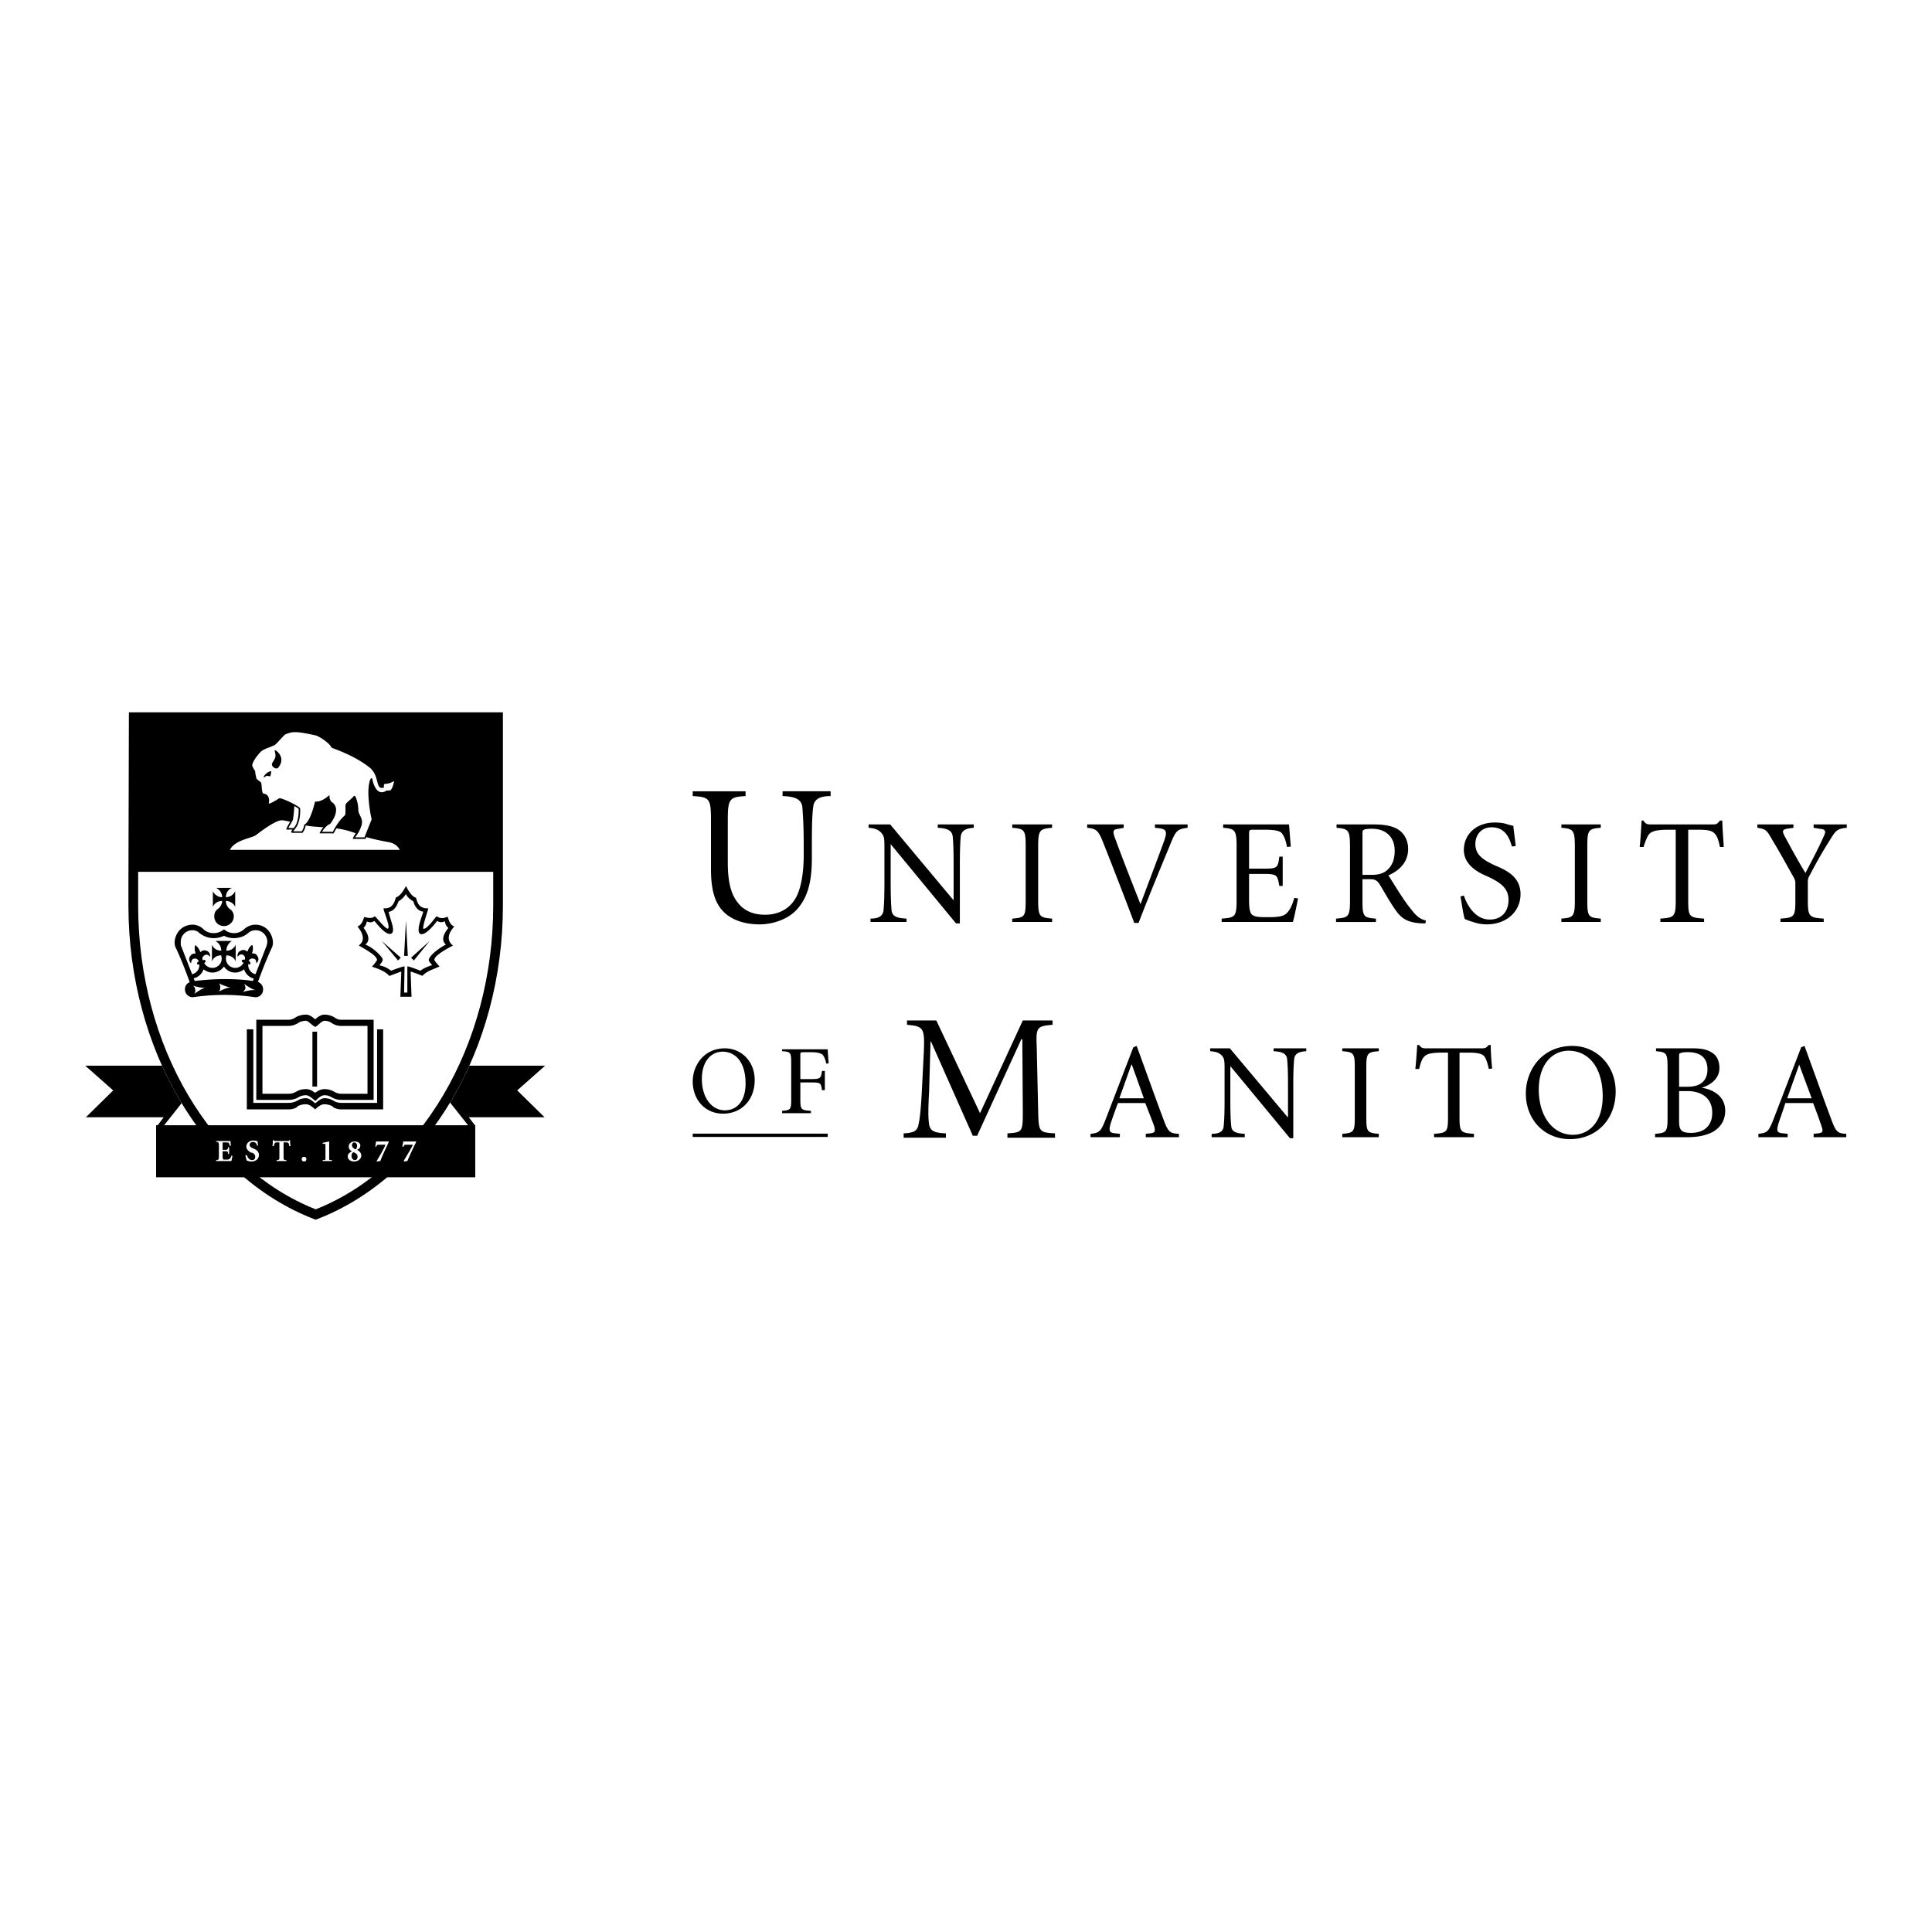 <svg xmlns="http://www.w3.org/2000/svg" width="2500" height="2500" viewBox="0 0 192.756 192.756"><path fill-rule="evenodd" clip-rule="evenodd" fill="#fff" d="M0 0h192.756v192.756H0V0z"/><path d="M74.386 78.946v.479c-1.582.096-1.774.24-1.774 2.396v4.219c0 1.678.24 2.972.863 3.834.623.911 1.534 1.39 2.876 1.39 1.246 0 2.301-.527 2.924-1.486.671-1.006.911-2.78.911-4.458v-1.054c0-2.109-.096-3.212-.144-3.835-.144-.671-.671-.959-1.965-1.007v-.479h4.793v.479c-1.103 0-1.629.335-1.726 1.007-.096.624-.144 1.727-.144 3.836v1.342c0 2.301-.383 3.931-1.534 5.177-.863.911-2.301 1.438-3.691 1.438-1.103 0-2.349-.24-3.308-1.007-1.055-.863-1.534-2.205-1.534-4.506v-4.89c0-2.157-.144-2.301-1.822-2.396v-.479h5.275zm105.983 10.881c0 1.629.145 1.726 1.582 1.822v.335h-4.314v-.335c1.391-.096 1.486-.192 1.486-1.822v-1.726c0-.24-.049-.383-.336-.863-.67-1.198-1.246-2.253-1.916-3.355-.623-1.103-.672-1.15-1.535-1.294v-.335h3.596v.335l-.672.096c-.383.096-.479.191-.24.671.672 1.247 1.344 2.493 2.109 3.739.623-1.199 1.295-2.445 1.822-3.644.287-.575.145-.719-.432-.767l-.574-.096v-.335h3.307v.335c-1.006.096-1.102.288-1.727 1.294a42.538 42.538 0 0 0-1.869 3.26c-.238.431-.287.527-.287.814v1.871zm-11.935 0c0 1.629.096 1.726 1.582 1.822v.335h-4.361v-.335c1.389-.096 1.533-.192 1.533-1.822v-7.046h-.719c-1.342 0-1.727.191-1.965.479-.145.191-.336.623-.527 1.246h-.385c.096-.911.145-1.87.191-2.636h.193c.238.383.383.383.814.383h6.135c.385 0 .432-.096.672-.383h.24c0 .671.096 1.726.143 2.636h-.383c-.145-.719-.287-1.103-.527-1.342-.24-.288-.719-.383-1.631-.383h-1.006v7.046h.001zm-10.067 0c0 1.629.096 1.726 1.342 1.822v.335h-3.93v-.335c1.197-.096 1.342-.192 1.342-1.822v-5.369c0-1.63-.145-1.773-1.342-1.87v-.335h3.93v.335c-1.246.096-1.342.24-1.342 1.87v5.369zm-12.318-.479c.238.719 1.006 2.396 2.588 2.396 1.15 0 1.869-.767 1.869-1.965 0-1.247-.959-1.774-1.918-2.253-.479-.24-2.539-.911-2.539-2.732 0-1.486 1.15-2.732 3.115-2.732.383 0 .91.048 1.246.191l.576.144c.047.527.143 1.15.238 2.013l-.383.048c-.24-.863-.672-1.917-2.014-1.917-1.055 0-1.629.767-1.629 1.677 0 1.103.814 1.582 1.916 2.109 1.008.432 2.59 1.055 2.59 2.876 0 1.773-1.439 3.02-3.355 3.02a4.008 4.008 0 0 1-1.391-.24c-.383-.096-.672-.24-.814-.288-.145-.384-.287-1.438-.432-2.253l.337-.094zm-10.115-6.184c0-.288.049-.335.145-.383s.287-.096.814-.096c1.15 0 2.254.623 2.254 2.205 0 .767-.193 1.485-.863 2.013-.383.288-.863.384-1.486.384h-.863v-4.123h-.001zm0 4.554h.814c.432 0 .672.144.912.527.432.719 1.055 1.822 1.533 2.493.576.815 1.104 1.342 2.828 1.391h.191l.049-.288c-.576-.144-.814-.384-1.15-.719-.385-.479-.719-.863-1.246-1.678-.432-.624-1.055-1.678-1.344-2.109 1.199-.527 1.967-1.39 1.967-2.636 0-.863-.385-1.534-.959-1.917-.576-.383-1.438-.527-2.396-.527h-3.787v.335c1.197.096 1.342.24 1.342 1.87v5.369c0 1.629-.145 1.726-1.391 1.822v.335h3.979v-.335c-1.246-.096-1.342-.192-1.342-1.822v-2.111zm-12.559-3.26c0-1.63-.145-1.773-1.342-1.87v-.335h6.566c.049.288.096 1.342.191 2.205l-.383.048c-.145-.767-.336-1.15-.527-1.39-.24-.24-.768-.335-1.678-.335H125.1c-.432 0-.48 0-.48.431v3.452h1.533c1.295 0 1.344-.096 1.486-1.198h.336v2.924h-.336c-.096-.527-.143-.815-.334-1.006-.193-.144-.527-.192-1.152-.192h-1.533v2.636c0 .863.096 1.342.383 1.486.289.192.816.192 1.535.192.863 0 1.533-.048 1.869-.432.287-.288.527-.767.719-1.486l.385.048c-.098.432-.385 1.966-.527 2.349h-7.096v-.335c1.342-.096 1.486-.192 1.486-1.822v-5.37h.001zm-10.209 7.622a495.05 495.05 0 0 0-3.117-8.053c-.479-1.198-.67-1.342-1.582-1.438v-.335h3.645v.335l-.48.096c-.527.048-.623.191-.479.671.383 1.103 1.533 4.075 2.635 6.854.768-2.061 2.062-5.464 2.398-6.423.287-.863.143-1.055-.527-1.151l-.432-.048v-.335h3.26v.335c-1.008.144-1.15.24-1.678 1.534-.191.479-2.062 4.937-3.213 7.957h-.43v.001zm-9.588-2.253c0 1.629.145 1.726 1.391 1.822v.335h-3.979v-.335c1.246-.096 1.342-.192 1.342-1.822v-5.369c0-1.63-.096-1.773-1.342-1.87v-.335h3.979v.335c-1.246.096-1.391.24-1.391 1.87v5.369zm-7.813 2.301h-.383l-6.52-7.91v3.835c0 1.534.048 2.349.096 2.828.096.527.479.719 1.486.767v.335h-3.595v-.335c.814 0 1.198-.24 1.294-.767.048-.479.096-1.294.096-2.828v-3.26c0-1.103 0-1.342-.288-1.678s-.671-.479-1.294-.527v-.335h2.157l6.328 7.574v-3.595c0-1.582-.048-2.396-.096-2.828-.096-.527-.479-.767-1.486-.815v-.335h3.595v.335c-.814.048-1.198.288-1.294.815-.048.432-.096 1.247-.096 2.828v5.896zM93.416 101.811l4.362 9.252 4.268-9.252h2.971v.432c-1.533.145-1.678.191-1.582 2.205l.145 6.471c.049 2.014.096 2.062 1.678 2.158v.432h-4.746v-.432c1.486-.096 1.535-.145 1.535-2.158l-.049-7.238h-.098l-4.41 9.635h-.432l-4.17-9.395h-.048l-.144 4.986c-.096 1.725-.096 2.684 0 3.258.096.672.527.863 1.678.912v.432h-4.218v-.432c1.006-.049 1.39-.24 1.486-.912.144-.574.24-1.629.336-3.402l.191-3.787c.096-2.396 0-2.588-1.678-2.732v-.432h2.925v-.001zm86.09 4.41l1.246 3.355h-2.443l1.197-3.355zm1.439 7.238h3.26v-.336c-.816-.047-1.008-.143-1.439-1.293-.527-1.391-1.15-3.117-1.773-4.842l-.959-2.637-.334.145-2.781 7.236c-.479 1.199-.623 1.295-1.486 1.391v.336h2.924v-.336l-.432-.047c-.623-.049-.719-.193-.479-1.008.191-.574.574-1.629.672-2.014h2.779c.385 1.008.768 2.062.863 2.398.145.43.096.574-.383.623l-.432.047v.337zm-13.422-8.053c0-.287.047-.336.143-.336.096-.049.289-.096.721-.096 1.629 0 1.965.91 1.965 1.727 0 1.102-.672 1.725-1.965 1.725h-.863v-3.02h-.001zm-2.3-.814v.287c1.055.096 1.15.191 1.15 1.678v4.889c0 1.486-.096 1.582-1.246 1.678v.336h3.162c1.008 0 1.871-.145 2.59-.527.766-.432 1.246-1.15 1.246-2.109 0-1.391-1.104-2.109-2.35-2.301.672-.191 1.773-.768 1.773-1.965 0-.672-.238-1.199-.67-1.486-.48-.336-1.008-.479-2.014-.479h-3.641v-.001zm3.115 4.265c1.391 0 2.492.672 2.492 2.156 0 1.439-.959 2.014-2.109 2.014-1.006 0-1.197-.287-1.197-1.197v-2.973h.814zm-8.436.528c0 2.541-1.344 3.834-2.973 3.834-2.014 0-3.404-1.869-3.404-4.506 0-2.588 1.391-3.883 2.973-3.883 1.965 0 3.404 1.631 3.404 4.555zm-3.021-5.033c-3.068 0-4.648 2.445-4.648 4.746 0 2.588 1.82 4.553 4.41 4.553 2.588 0 4.553-1.918 4.553-4.744-.001-2.686-1.966-4.555-4.315-4.555zm-11.264 7.093c0 1.486.096 1.582 1.438 1.678v.336h-3.979v-.336c1.295-.096 1.391-.191 1.391-1.678v-6.424h-.623c-1.246 0-1.582.193-1.773.432-.193.193-.336.576-.48 1.199h-.383c.096-.863.145-1.727.191-2.396h.191c.191.287.336.336.719.336h5.561c.385 0 .432-.096.672-.336h.191c0 .574.049 1.533.145 2.348l-.336.049c-.145-.672-.287-1.055-.479-1.295-.24-.238-.672-.336-1.535-.336h-.91v6.423h-.001zm-9.299 0c0 1.486.096 1.582 1.246 1.678v.336h-3.645v-.336c1.15-.096 1.248-.191 1.248-1.678v-4.889c0-1.486-.098-1.582-1.248-1.678v-.287h3.645v.287c-1.15.096-1.246.191-1.246 1.678v4.889zm-7.287 2.11h-.336l-5.943-7.189v3.451c0 1.438.049 2.205.096 2.588.049.479.432.672 1.342.719v.336h-3.307v-.336c.766 0 1.15-.24 1.197-.719.049-.383.096-1.15.096-2.588v-2.924c0-1.008 0-1.246-.238-1.535-.289-.336-.623-.432-1.199-.479v-.287h1.965l5.754 6.854h.047v-3.26c0-1.438-.047-2.156-.096-2.588-.096-.479-.479-.672-1.342-.719v-.287h3.26v.287c-.768.047-1.104.24-1.199.719-.047.432-.096 1.15-.096 2.588v5.369h-.001zm-16.154-7.334h.049l1.197 3.355h-2.443l1.197-3.355zm1.439 7.238h3.307v-.336c-.863-.047-1.055-.143-1.486-1.293-.527-1.391-1.15-3.117-1.773-4.842l-.959-2.637-.336.145-2.779 7.236c-.48 1.199-.623 1.295-1.486 1.391v.336h2.924v-.336l-.432-.047c-.574-.049-.719-.193-.479-1.008.191-.574.574-1.629.719-2.014h2.732c.383 1.008.814 2.062.91 2.398.096.43.049.574-.432.623l-.43.047v.337zm-45.203-.357h13.47v.332h-13.47v-.332zm9.826-7.026c0-1.055-.048-1.15-.911-1.197v-.191h4.554c0 .143.048.861.096 1.389l-.239.049c-.096-.479-.24-.768-.384-.91-.191-.145-.527-.24-1.15-.24h-.767c-.288 0-.288.047-.288.336v2.348h1.103c.911 0 .959-.096 1.055-.814h.288v1.918h-.288c-.096-.719-.144-.768-1.055-.768H79.85v1.631c0 1.053.048 1.15 1.055 1.197v.24h-2.876v-.24c.862-.047.911-.145.911-1.197v-3.551h-.001zm-4.553 2.014c0 1.822-.911 2.686-2.061 2.686-1.342 0-2.301-1.295-2.301-3.117 0-1.82.959-2.732 2.062-2.732 1.341-.001 2.3 1.102 2.3 3.163zm-2.061-3.498c-2.109 0-3.212 1.725-3.212 3.307 0 1.822 1.246 3.211 3.02 3.211 1.822 0 3.164-1.342 3.164-3.355-.001-1.87-1.342-3.163-2.972-3.163z" fill-rule="evenodd" clip-rule="evenodd"/><path d="M50.176 90.35c0 7.146-1.872 13.898-5.116 19.392-3.25 5.506-7.881 9.752-13.391 11.881l-.174.066-.174-.066c-5.51-2.129-10.14-6.375-13.391-11.881-3.244-5.494-5.116-12.246-5.116-19.392v-2.426l.047-16.858h37.314V90.35h.001z"/><path d="M49.209 86.981H13.783v3.369c0 6.974 1.822 13.552 4.979 18.9 3.108 5.268 7.51 9.336 12.734 11.406 5.224-2.07 9.625-6.139 12.733-11.406 3.157-5.348 4.98-11.926 4.98-18.9v-3.369z" fill="#fff"/><path d="M49.209 85.967V72.033h-35.38v13.934h35.38z"/><path d="M41.059 99.449h-1.114s.093-2.414.093-2.508c0-.045-1.207.465-1.207.418-.557-.65-1.764-.882-1.718-.928.186-.14.511-.65.511-.65-.046-.325-.418-.65-1.811-1.439-.093-.046 1.021-.464-.139-1.903 0-.046.417-.046.65-.929 0-.093.65.279 1.067-.093.047-.046 1.207 1.485 1.347 1.207.186-.325-.558-1.903-.464-1.996.046-.046.928.232 1.207-1.067 0-.046.464-.046 1.021-1.161 0-.046.418.975.975 1.161.14.046.047 1.114 1.254 1.067.046 0-.697 2.042-.464 2.042.417 0 1.253-1.3 1.3-1.253.464.325.835.14 1.067.047.093 0 .139.789.697.975 0 0-1.161 1.114-.14 1.903 0 0-1.81.882-1.856 1.393 0 .186.557.697.51.697-.835.371-1.114.371-1.717.928.046 0-1.161-.463-1.161-.418-.001.185.092 2.507.092 2.507z" fill-rule="evenodd" clip-rule="evenodd"/><path d="M40.641 99.031h-.325s.046-2.508.046-2.6c0-.094-1.346.418-1.346.418-.65-.512-1.207-.512-1.161-.558.139-.14.325-.372.325-.557.047-.186-.928-1.207-1.717-1.485-.046-.046.79-.372-.186-1.671-.046 0 .232-.139.325-.65 0 0 .372.232.743-.046.046 0 1.161 1.578 1.718 1.253.417-.279-.139-1.393-.279-2.135-.046-.093.557.093.975-1.068 0-.046.372-.139.743-.743 0 0 .093.372.743.743 0 0 .186.929.975 1.021.093 0-.835 1.949-.278 2.228.557.232 1.671-1.3 1.671-1.3.418.232.604.093.743.046.093-.046-.046.279.372.65 0 .046-.975 1.068-.232 1.671 0-.046-1.485.789-1.717 1.485-.046.186.371.557.325.557-.232.093-.743.231-1.16.558 0 0-1.3-.512-1.3-.418-.003.187-.003 2.601-.003 2.601zm.046-3.667h-.371l.186-3.528.185 3.528zm-.975.464l.278-.278-1.903-1.671 1.625 1.949zm1.579 0l-.278-.278 1.857-1.671-1.579 1.949zM28.803 102.049c.325 0 .65-.141.836-.279a1.78 1.78 0 0 1 .882-.232c.371 0 .696.418.928.557.186-.139.557-.557.929-.557.325 0 .603.094.835.232.232.186.511.279.835.279h2.925v7.381h-2.925a1.61 1.61 0 0 1-.835-.232 1.606 1.606 0 0 0-.835-.232c-.372 0-.743.279-.929.465-.232-.186-.557-.465-.928-.465-.325 0-.65.094-.882.232-.186.139-.511.232-.836.232h-2.924v-7.381h2.924z" fill-rule="evenodd" clip-rule="evenodd" fill="#fff"/><path d="M28.803 101.742a1.178 1.178 0 0 0 .597-.18c.053-.033.1-.068.157-.098.126-.066.27-.123.419-.162.174-.045.36-.072.543-.072.371 0 .654.244.892.447l.001.002.026.023c.214-.189.504-.426.841-.467a1.895 1.895 0 0 1 1.01.227c.067.037.119.076.182.117.163.107.355.162.576.162h3.231V109.736h-3.234a1.927 1.927 0 0 1-.988-.277 1.278 1.278 0 0 0-.68-.188.763.763 0 0 0-.321.088c-.16.08-.301.197-.391.287l-.193.193-.214-.172-.04-.031c-.192-.156-.454-.365-.698-.365a1.495 1.495 0 0 0-.716.184h-.002a1.418 1.418 0 0 1-.451.205 2.031 2.031 0 0 1-.548.076h-3.23V101.741h3.231v.001zm.531.522a1.7 1.7 0 0 1-.531.09h-2.618v6.77h2.618c.136 0 .27-.02.386-.051.276-.076.497-.266.789-.342.174-.045.36-.072.543-.072.37 0 .675.189.918.375.101-.08.218-.158.345-.221a1.32 1.32 0 0 1 .593-.154c.35 0 .692.098.992.277.187.111.412.188.675.188H36.666v-6.77h-2.619a1.6 1.6 0 0 1-1.015-.334 1.268 1.268 0 0 0-.514-.168.576.576 0 0 0-.211.002c-.167.043-.369.221-.514.348v.002c-.055.049-.102.09-.163.135l-.164.123-.175-.104c-.093-.057-.181-.133-.277-.215l-.001-.002.001.002h-.001c-.159-.137-.348-.299-.494-.299-.134 0-.266.018-.388.051a1.209 1.209 0 0 0-.326.133c-.12.087-.289.175-.471.236zm0 0zm.47 7.191c.001 0 .001 0 0 0 0 0-.001 0 0 0z"/><path d="M34.049 110.033c-.325 0-.604-.094-.789-.232h-.046c-.186-.139-.511-.232-.835-.232-.372 0-.696.324-.929.512-.232-.188-.557-.512-.928-.512-.325 0-.65.094-.836.232a1.78 1.78 0 0 1-.882.232h-3.528v-7.336h-.65v7.986h4.178c.325 0 .65-.094.836-.232v-.047c.232-.139.511-.232.882-.232s.696.324.928.512c.186-.188.557-.512.882-.512.371 0 .649.094.882.232v.047c.232.139.511.232.835.232h4.178v-7.986h-.604v7.336h-3.574z" fill-rule="evenodd" clip-rule="evenodd"/><path fill-rule="evenodd" clip-rule="evenodd" d="M31.635 108.408v-5.478h-.464v5.478h.464z"/><path d="M29.022 81.846l.036-.072c.065-.13.132-.999.162-1.436a12.194 12.194 0 0 0-.324-.163c-.426-.206-.863-.384-.988-.384-.455.322-.784.449-1.277.584.023-.155.057-.309.06-.47.004-.242-.065-.528-.405-.573h-.001a.225.225 0 0 1-.112-.05c-.174-.143-.203-.55-.225-.853-.011-.15-.004-.262-.012-.265l-.005-.003-.005-.003a4.006 4.006 0 0 1-.361-.285c-.081-.075-.124-.135-.133-.179-.126-.535-.128-.686-.128-.732l-.02-.021c-.074-.112-.272-.412-.272-.61V76.322c.021-.193.132-.427.278-.658.188-.298.438-.594.626-.782.197-.197.58-.346.925-.479.164-.063.32-.124.442-.185l.007-.003.009-.002c.069-.017.291-.261.519-.511.246-.269.498-.546.632-.6l.003-.001.076-.028c.609-.219.917-.33 3.077.165h.002l.005.002c.171.057.629.316 1.008.614.249.197.469.414.559.608.05.032.076.036.224.092.626.237 2.274.864 3.572 1.901.54.441.69 1.013.804 1.444.087.331.149.567.365.549-.001-.12.022-.338.202-.383l.004-.001c.052-.011.104-.017.158-.022.185-.021.403-.046.79-.292l.002-.002.005-.002c.047-.023.087-.018.121.013h.001c.039.035.051.108.042.202a1.672 1.672 0 0 1-.052.271c-.091.344-.291.768-.49.775-.188.023-.271.023-.312.023h-.009l-.006.006-.009.005c-.995.597-1.417-.562-1.552-1.077-.072.236-.155.679-.128 1.379.038 1.028.233 1.962.3 2.283.016.074.025.118.025.134v.016l-.006.015a105.82 105.82 0 0 0-.633 1.577c.461.14 1.113.299 2.2.498h.001c1.07.195 1.268.983 1.268.986l.024.097H22.7l.043-.107c.336-.843 1.334-1.162 2.053-1.392.298-.095.546-.174.662-.264l.001-.001c.152-.122.9-.704 1.603-1.105.396-.227.782-.396 1.045-.396.21 0 .538.069.915.162zm6.567 1.159c.147-.206.283-.41.333-.7l.001-.006c.101-.377-.021-.628-.14-.875-.094-.194-.188-.387-.188-.637 0-.418-.118-.876-.211-1.112a.994.994 0 0 0-.032-.075 5.396 5.396 0 0 1-.406.384c-.156.14-.289.257-.312.312-.014.096-.012.252-.01.414.004.3.008.624-.103.734l-.003.003a4.878 4.878 0 0 0-.866 1.056c.147.019.286.04.41.063h.002a9.892 9.892 0 0 1 1.525.439zm-3.197-.615c.082-.082.163-.151.235-.202a1.194 1.194 0 0 1 .215-.121c.065-.086.125-.173.179-.257.245-.385.355-.723.355-1a.737.737 0 0 0-.343-.653l-.003-.002-.004-.004a.889.889 0 0 1-.29-.516c-.589.45-1.019.494-1.179.492-.326 1.305-.679 1.866-.895 2.102.148.026.291.047.425.059.304.029.679.056 1.055.083l.25.019z"/><path d="M36.076 82.333c-.149.47-.373.865-.649 1.208h.938c.104-.264.578-1.465.715-1.788l-.019-.092a14.105 14.105 0 0 1-.304-2.31c-.032-.842.093-1.333.174-1.542a.892.892 0 0 1 .047-.102c.038-.067.091-.079.131-.051l.003.003h.001c.015.012.026.03.03.051v.008c.022.124.341 1.797 1.359 1.197.039-.039.043-.04.112-.04.039 0 .118 0 .298-.022l.006-.001h.004c.117 0 .266-.364.344-.658a1.61 1.61 0 0 0 .048-.246l.002-.025c-.376.228-.601.253-.791.274-.05.006-.097.012-.145.021-.116.033-.079.279-.079.28l.015.071-.071.019c-.417.111-.499-.198-.617-.648-.107-.41-.251-.953-.751-1.362h-.001c-1.279-1.023-2.91-1.642-3.528-1.877-.165-.062-.271-.102-.299-.151l-.002.001c-.069-.173-.279-.381-.523-.573-.364-.287-.795-.533-.958-.588-2.111-.483-2.405-.377-2.986-.168l-.076.028c-.102.043-.34.305-.572.559-.236.259-.465.512-.584.554a5.82 5.82 0 0 1-.451.188c-.33.128-.695.27-.871.445a4.78 4.78 0 0 0-.605.754c-.133.21-.234.42-.254.586.001.153.177.418.243.519l.024.039c.027.028.026.033.026.082 0 .042 0 .171.122.687l.002.01v.008c0 .002.027.028.085.082.073.067.187.158.346.272.063.045.075.196.087.387.022.306.053.736.203.76h.001c.62.083.563.728.511.999.124-.022.345-.088 1.014-.522a.136.136 0 0 1 .076-.02c.147 0 .612.186 1.056.4.445.215.878.463.96.586a.142.142 0 0 1 .025.067c0 .002.047.803-.189 1.422-.081.292-.287.551-.427.726l-.08.101h.855c.055-.084.206-.34.242-.627l.006-.049.047-.016c.001 0 .516-.172 1.017-2.219l.017-.067.068.009c.001 0 .479.087 1.241-.54l.127-.104v.165s0 .334.249.542a.887.887 0 0 1 .409.78c0 .305-.117.672-.379 1.084a4.127 4.127 0 0 1-.201.287l-.015.02-.023.007a.717.717 0 0 0-.075.031 1.181 1.181 0 0 0-.121.076 2.155 2.155 0 0 0-.584.669h1.102c.001-.023 0-.064.03-.119.174-.317.542-.987 1.147-1.53.063-.066.059-.354.056-.622-.002-.172-.004-.337.015-.45l.001-.006.001-.005c.031-.093.18-.226.358-.384.146-.13.313-.278.441-.426a.093.093 0 0 1 .042-.035c.051-.02.098.006.137.071v.001c.02.033.042.081.065.138.098.249.222.73.222 1.169 0 .215.085.392.172.569.133.267.267.544.155.973l-.001.006.001-.006zm-3.947.194a49.631 49.631 0 0 1-1.059-.084 6.028 6.028 0 0 1-.557-.083l-.014.009a1.85 1.85 0 0 1-.29.695l-.023.029h-1.011c-.081 0-.116-.035-.116-.102 0-.056.054-.127.129-.223h-.632l.034-.103c.058-.174.148-.326.251-.501l.104-.178c-.35-.084-.649-.147-.838-.147-.232 0-.592.161-.967.375h-.001c-.691.396-1.434.975-1.583 1.093l-.001.001c-.137.106-.397.19-.711.291-.657.21-1.556.499-1.908 1.195h16.943c-.088-.198-.363-.639-1.109-.774-1.104-.202-1.764-.363-2.23-.505l-.051.131-.019.051H35.182l.048-.109a2.64 2.64 0 0 1 .264-.45 9.596 9.596 0 0 0-1.462-.417 7.02 7.02 0 0 0-.468-.069c-.066.113-.12.211-.163.289-.076.138-.121.222-.182.222-.027 0-.048-.006-.062-.021h-1.273l.051-.111c.077-.168.182-.325.292-.459l.028-.034c-.042-.005-.084-.007-.126-.011zm-3.351.086h.533c.115-.153.244-.344.299-.546v-.002l.002-.005c.216-.561.184-1.289.181-1.353-.042-.061-.207-.167-.423-.287-.034.466-.102 1.285-.172 1.424-.074.15-.152.281-.222.4a3.143 3.143 0 0 0-.198.369zm-1.042-6.004c-.186.186-.604-.093-.604-.325-.046-.14.186-.325.325-.697.093-.372-.093-.696-.047-.743.093-.045 1.208.744.326 1.765zm-1.068.789c-.047-.046-.372.232-.372.139.186-.464.696-.604.743-.604.046 0 0 .093 0 .232-.092.327.001.327-.371.233z" fill="#fff"/><path d="M47.416 112.957v4.5h-31.84V112.264h.159l.599-.795H8.565l.562-.551 2.168-2.127-2.155-1.906-.636-.562h7.659a35.333 35.333 0 0 0 1.768 3.42l.191.32-1.745 2.201h30.319l-1.792-2.262c.052-.086.104-.172.155-.26a35.11 35.11 0 0 0 1.768-3.42h7.566l-.637.562-2.155 1.906 2.168 2.127.562.551H46.771l.611.795h.031v.041l.003.002v.651z"/><path d="M21.84 114.303c0-.324-.047-.371-.278-.371v-.092H23c0 .045 0 .277.047.463h-.14c0-.139-.046-.232-.093-.277-.046-.047-.139-.047-.325-.047h-.139c-.14 0-.14 0-.14.092v.65h.232c.278 0 .278-.047.325-.277h.093v.695h-.093c-.046-.277-.046-.277-.325-.277h-.232v.51c0 .232.047.279.093.324h.278c.14 0 .279 0 .325-.092.093-.047.14-.141.186-.326l.092.047c0 .139-.092.418-.092.512H21.56v-.094c.231 0 .278-.047.278-.371v-1.069h.002zm19.636-.418l.047.047c-.325.65-.604 1.254-.882 1.904l-.325.045-.047-.045c.325-.559.65-1.068.929-1.625h-.65c-.186 0-.232 0-.279.186h-.139c.046-.186.093-.371.093-.512h1.253zm-2.692 0v.047c-.278.65-.604 1.254-.835 1.904l-.371.045v-.045c.325-.559.65-1.068.882-1.625h-.604c-.232 0-.232 0-.325.186h-.093c.046-.186.046-.371.093-.512h1.253zm-3.435.094c.14 0 .279.139.279.324 0 .232-.093.326-.139.371-.232-.092-.372-.23-.372-.416 0-.141.092-.279.232-.279zm.046 1.763c-.139 0-.325-.139-.325-.418 0-.186.093-.324.186-.371.232.094.418.186.418.465 0 .186-.093.324-.279.324zm0-1.857c-.371 0-.604.232-.604.512 0 .232.14.371.325.465a1.337 1.337 0 0 0-.278.186.418.418 0 0 0-.14.324c0 .324.278.51.65.51.279 0 .697-.186.697-.604 0-.277-.232-.463-.418-.557.139-.092.232-.139.232-.139.046-.094.093-.186.093-.279 0-.233-.232-.418-.557-.418zm-3.203.14c.186-.047.417-.094.65-.141v1.672c0 .186 0 .186.278.186v.094h-.928v-.094c.278 0 .278 0 .278-.186v-1.299c0-.094 0-.141-.093-.141h-.186v-.091h.001zm-2.089 1.625c0-.141.093-.232.232-.232s.232.092.232.232c0 .139-.093.23-.232.23s-.232-.091-.232-.23zm-1.811-.279c0 .324 0 .371.279.371v.094h-.975v-.094c.279 0 .279-.047.279-.371v-1.393h-.093c-.232 0-.325 0-.372.092-.046.047-.046.094-.093.279h-.139c.046-.232.046-.465.046-.604h.046c.093.047.093.094.186.094h1.253c.093 0 .14-.047.186-.094h.047c0 .139 0 .371.046.604h-.138c0-.186-.047-.279-.093-.324-.046-.047-.139-.047-.325-.047h-.14v1.393zm-3.667-.139c.046.186.232.51.511.51.232 0 .325-.139.325-.324s-.093-.326-.325-.418h-.093c-.232-.139-.464-.326-.464-.604 0-.326.279-.604.696-.604.093 0 .186 0 .278.047h.14c0 .139.046.277.046.463h-.093c-.047-.186-.14-.371-.418-.371-.186 0-.325.139-.325.279 0 .186.139.277.371.371l.093.047c.232.092.464.277.464.604 0 .371-.279.648-.743.648-.093 0-.232 0-.279-.045-.093 0-.186-.047-.186-.047-.046-.094-.093-.326-.139-.512l.141-.044z" fill-rule="evenodd" clip-rule="evenodd" fill="#fff"/><path d="M25.507 92.253c-.603 0-1.021.325-1.161.464a1.491 1.491 0 0 1-1.996 0c-.604.511-1.486.511-2.043 0a1.558 1.558 0 0 0-1.114-.464c-1.532.046-1.996 1.625-1.671 2.274.696 1.439 1.393 3.435 1.393 3.435v.047c-.278.092-.464.371-.464.695 0 .465.372.791.79.791a20.993 20.993 0 0 1 6.22 0c.464 0 .789-.326.789-.791 0-.324-.186-.604-.511-.742 0 0 .696-1.949 1.393-3.435.326-.649-.139-2.228-1.625-2.274zm-2.97-2.367c.371 0 .789.232.928.604v-1.578a1.04 1.04 0 0 1-.928.604c0-.418.232-.79.604-.929h-1.578c.325.139.604.511.604.929-.418 0-.79-.279-.929-.604v1.578c.139-.372.511-.604.929-.604 0 .325-.186.604-.418.79-.232.139-.372.417-.372.742 0 .557.417.975.975.975.51 0 .975-.418.975-.975a.876.876 0 0 0-.418-.742.994.994 0 0 1-.372-.79z" fill-rule="evenodd" clip-rule="evenodd"/><path d="M26.622 94.296l-1.13 2.901a.932.932 0 0 1-.727-.905v-.104a.24.24 0 0 0 .046.011c.047.047.139 0 .186-.047a.36.36 0 0 0-.092-.232l-.095-.032c.057-.138.186-.303.466-.247.372.046.278.51.278.463a.488.488 0 0 0 .14-.696c-.093-.139-.186-.325-.557-.278 0 0 .186-.464.046-.835h-.046c-.325.186-.464.696-.464.65-.279-.232-.464-.186-.65-.093-.371.139-.325.511-.325.604 0 .046.232-.372.557-.186.223.14.211.346.166.489l-.074-.024a.357.357 0 0 0-.232.093c0 .093.046.186.093.186.011 0 .049.01.1.025a.931.931 0 0 1-1.77-.397l.046-.325c.418 0 .79.232.929.604V94.25c-.139.371-.511.604-.929.604 0-.418.232-.79.558-.975h-1.671c.372.186.604.557.604.975-.417 0-.789-.232-.928-.604v1.671c.139-.371.464-.604.928-.604l.046.325a.931.931 0 0 1-1.754.43l.037-.012c.093-.047.139-.14.093-.187 0-.092-.093-.139-.186-.092l-.073.024c-.062-.128-.105-.338.167-.489.325-.232.557.186.557.14 0-.047.046-.464-.372-.604-.139-.046-.325-.093-.604.139 0 0-.139-.464-.511-.696-.139.371.046.835.046.835-.371 0-.464.139-.557.278-.232.372.046.651.092.696.046.047-.046-.417.325-.463.31-.031.414.166.448.299l-.076.026c-.047 0-.093.093-.093.185.046.094.14.094.186.094.007 0 .023-.005.046-.012v.058c0 .44-.312.813-.726.905l-1.131-2.901v-.325c0-.65.511-1.161 1.161-1.161.278 0 .51.092.696.278.417.325.882.511 1.439.511.371 0 .696-.093 1.021-.232h-.047.047c.278.139.604.232.975.232.557 0 1.067-.186 1.439-.511.186-.186.464-.278.743-.278.65 0 1.161.51 1.161 1.161-.002.14-.048.233-.048.326zm-3.575 4.224c-.511 0-1.207.418-1.207.418.093-.092.139-.277.139-.418 0-.186-.046-.324-.139-.418 0 0 .697.373 1.207.418zm-2.553 0c-.464.141-1.114.65-1.114.65.093-.139.139-.277.093-.465 0-.139-.093-.277-.232-.371 0 0 .789.279 1.253.186zm5.013.279c-.511-.094-1.3.186-1.3.186a.724.724 0 0 0 .279-.371.782.782 0 0 0-.14-.465c.001-.001.651.511 1.161.65zm-.187-1.162l-.091.234c-.882-.141-1.857-.186-2.878-.186-1.068 0-2.043.092-2.925.186l-.104-.268c.462-.105.833-.436.986-.895.232.188.557.326.882.326.464 0 .882-.232 1.161-.604.231.371.649.604 1.114.604.325 0 .65-.139.882-.326.149.446.505.804.973.929z" fill-rule="evenodd" clip-rule="evenodd" fill="#fff"/></svg>